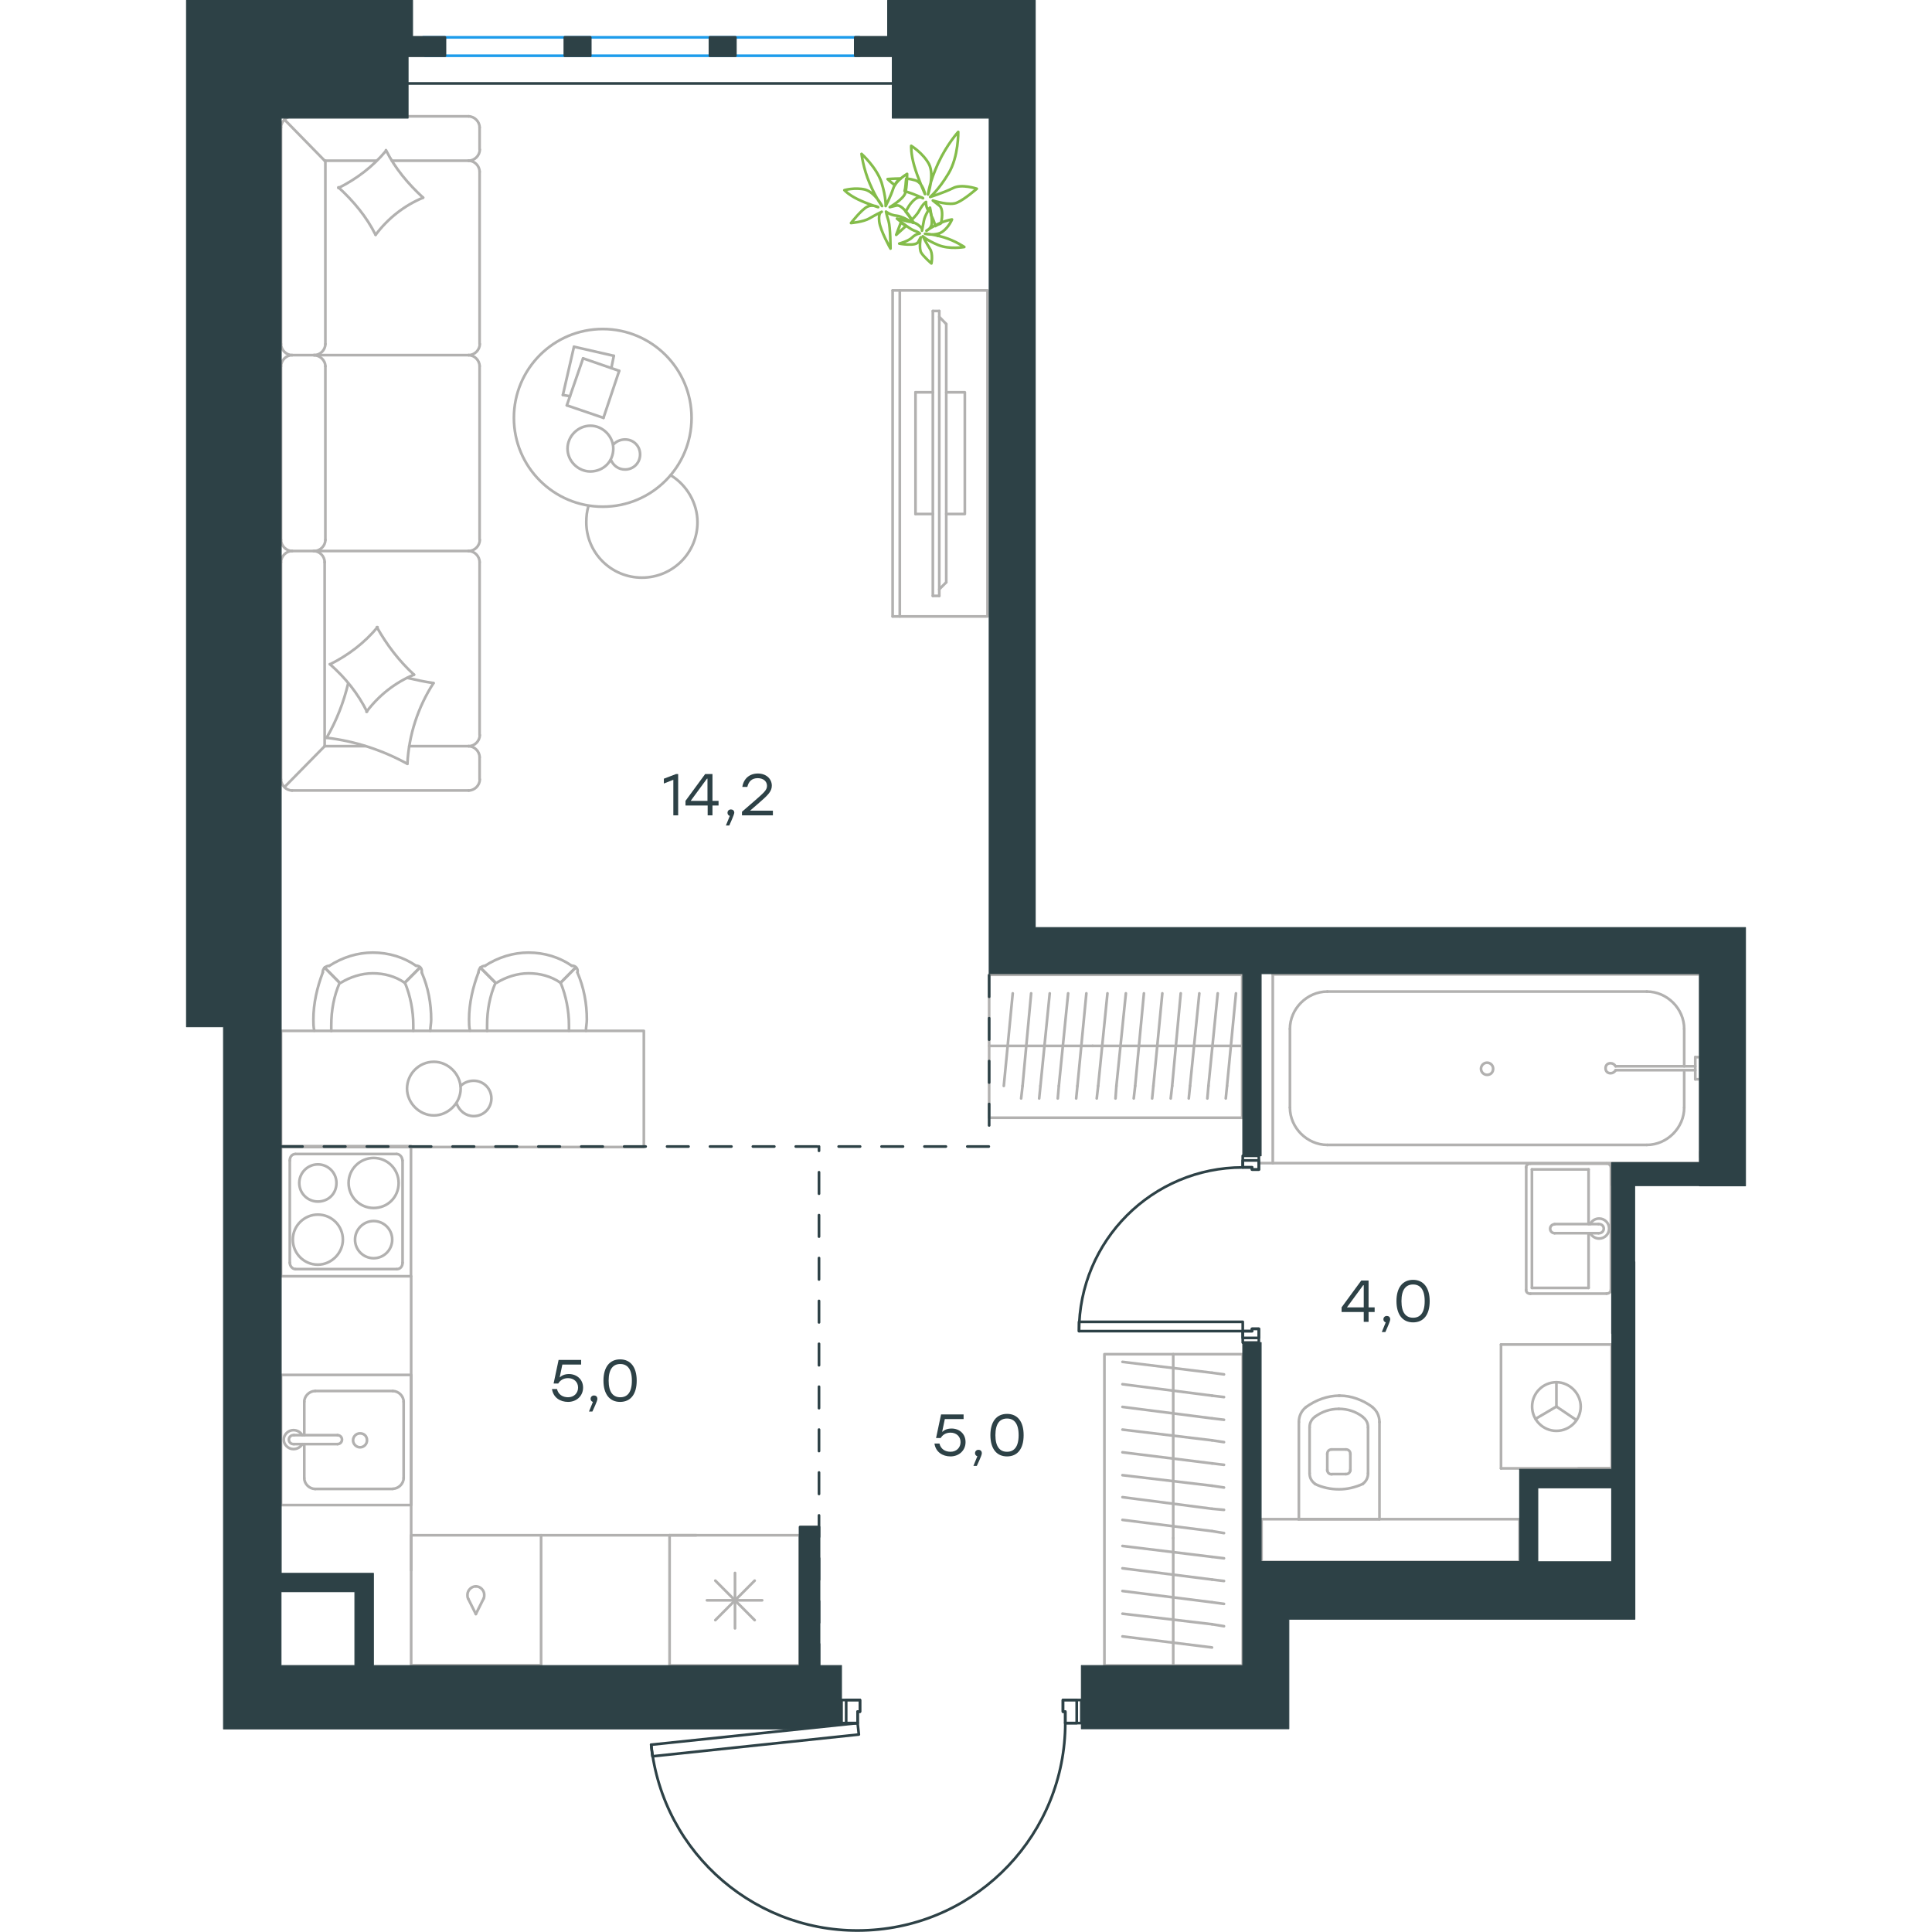 <?xml version="1.0" encoding="utf-8"?>
<!-- Generator: Adobe Illustrator 26.5.0, SVG Export Plug-In . SVG Version: 6.00 Build 0)  -->
<svg version="1.1" id="Слой_1" xmlns="http://www.w3.org/2000/svg" xmlns:xlink="http://www.w3.org/1999/xlink" x="0px" y="0px"
	 viewBox="0 0 872.7 1081" style="enable-background:new 0 0 872.7 1081;" xml:space="preserve" width="200" height="200">
<style type="text/css">
	.st0{fill:none;stroke:#B2B1B0;stroke-width:1.5;stroke-linecap:round;stroke-linejoin:round;stroke-miterlimit:22.926;}
	.st1{fill:none;stroke:#2D4146;stroke-width:1.5;stroke-linecap:round;stroke-linejoin:round;stroke-miterlimit:10;}
	.st2{fill:none;stroke:#1D9CEB;stroke-width:1.5;stroke-linecap:round;stroke-linejoin:round;stroke-miterlimit:22.926;}
	.st3{fill:none;stroke:#2D4146;stroke-width:1.5;stroke-linecap:round;stroke-linejoin:round;stroke-miterlimit:22.926;}
	
		.st4{fill:none;stroke:#2D4146;stroke-width:1.5;stroke-linecap:round;stroke-linejoin:round;stroke-miterlimit:22.926;stroke-dasharray:12,12,0,0,0,0;}
	.st5{fill:#2D4146;}
	.st6{fill:#2D4146;stroke:#2D4146;stroke-width:0.5;stroke-linecap:round;stroke-linejoin:round;stroke-miterlimit:10;}
	.st7{fill:none;stroke:#84BC4A;stroke-width:1.5;stroke-linecap:round;stroke-linejoin:round;stroke-miterlimit:22.926;}
</style>
<g>
	<line class="st0" x1="217" y1="194" x2="239.3" y2="199.1"/>
	<line class="st0" x1="239.3" y1="199.1" x2="237.9" y2="206"/>
	<line class="st0" x1="214.8" y1="221.7" x2="210.8" y2="221"/>
	<line class="st0" x1="210.8" y1="221" x2="217" y2="194"/>
	<line class="st0" x1="222.1" y1="200.5" x2="242.3" y2="207.5"/>
	<line class="st0" x1="242.3" y1="207.5" x2="233.5" y2="233.8"/>
	<line class="st0" x1="233.5" y1="233.8" x2="213" y2="226.8"/>
	<line class="st0" x1="213" y1="226.8" x2="222.1" y2="200.5"/>
	<ellipse class="st0" cx="233.1" cy="233.8" rx="49.7" ry="49.7"/>
	<path class="st0" d="M239,251c0-6.9-5.9-12.8-12.8-12.8c-6.9,0-12.8,5.8-12.8,12.8s5.9,12.8,12.8,12.8
		C233.5,263.7,239,258.3,239,251z"/>
	<path class="st0" d="M239,248.8c1.5-1.8,4-2.9,6.6-2.9c4.8,0,8.4,3.7,8.4,8.4s-3.7,8.4-8.4,8.4c-3.7,0-6.6-2.2-8-5.5"/>
	<path class="st0" d="M271.1,265.9c9.1,5.5,15,15.7,15,26.3c0,17.2-13.9,31-31.1,31s-31.1-13.9-31.1-31c0-3,0.3-6.1,1.2-9.1"/>
</g>
<g>
	<g>
		<line class="st0" x1="399.3" y1="162.5" x2="399.3" y2="344.9"/>
		<polyline class="st0" points="395.3,344.9 448.4,344.9 448.4,162.5 395.3,162.5 		"/>
		<line class="st0" x1="395.3" y1="162.5" x2="395.3" y2="344.9"/>
	</g>
	<g>
		<polyline class="st0" points="425.3,287.6 435.7,287.6 435.7,219.5 425.3,219.5 		"/>
		<line class="st0" x1="417.8" y1="219.5" x2="408.1" y2="219.5"/>
		<line class="st0" x1="408.1" y1="219.5" x2="408.1" y2="287.6"/>
		<line class="st0" x1="408.1" y1="287.6" x2="417.8" y2="287.6"/>
		<line class="st0" x1="417.8" y1="174" x2="421.4" y2="174"/>
		<line class="st0" x1="425.3" y1="325.8" x2="421.4" y2="329.7"/>
		<line class="st0" x1="421.4" y1="177.3" x2="425.3" y2="181.3"/>
		<line class="st0" x1="421.4" y1="333.4" x2="421.4" y2="174"/>
		<line class="st0" x1="417.8" y1="174" x2="417.8" y2="333.4"/>
		<line class="st0" x1="417.8" y1="333.4" x2="421.4" y2="333.4"/>
		<line class="st0" x1="425.3" y1="181.3" x2="425.3" y2="325.8"/>
	</g>
</g>
<g>
	<line class="st0" x1="59.3" y1="442.3" x2="158.1" y2="442.3"/>
	<line class="st0" x1="164.2" y1="302.1" x2="164.2" y2="204.9"/>
	<line class="st0" x1="164.2" y1="192.5" x2="164.2" y2="96.1"/>
	<line class="st0" x1="53.1" y1="71.3" x2="53.1" y2="192.5"/>
	<line class="st0" x1="164.2" y1="436.1" x2="164.2" y2="423.7"/>
	<line class="st0" x1="158.1" y1="417.5" x2="124.8" y2="417.5"/>
	<line class="st0" x1="77.5" y1="417.5" x2="77.5" y2="314.5"/>
	<line class="st0" x1="77.5" y1="89.9" x2="106.3" y2="89.9"/>
	<line class="st0" x1="164.2" y1="83.7" x2="164.2" y2="71.3"/>
	<line class="st0" x1="158.1" y1="65.1" x2="59.3" y2="65.1"/>
	<line class="st0" x1="55.2" y1="440.2" x2="77.5" y2="417.5"/>
	<line class="st0" x1="77.5" y1="89.9" x2="55" y2="66.9"/>
	<line class="st0" x1="71.7" y1="308.3" x2="59.3" y2="308.3"/>
	<line class="st0" x1="158.1" y1="198.7" x2="71.7" y2="198.7"/>
	<line class="st0" x1="158.1" y1="308.3" x2="71.7" y2="308.3"/>
	<line class="st0" x1="71.7" y1="198.7" x2="59.3" y2="198.7"/>
	<line class="st0" x1="164.2" y1="411.3" x2="164.2" y2="314.5"/>
	<line class="st0" x1="53.1" y1="314.5" x2="53.1" y2="436.1"/>
	<line class="st0" x1="77.9" y1="302.1" x2="77.9" y2="204.9"/>
	<line class="st0" x1="53.1" y1="204.9" x2="53.1" y2="302.1"/>
	<line class="st0" x1="77.9" y1="192.5" x2="77.9" y2="89.9"/>
	<line class="st0" x1="115.1" y1="89.9" x2="158.1" y2="89.9"/>
	<line class="st0" x1="100.2" y1="417.5" x2="77.5" y2="417.5"/>
	<path class="st0" d="M53.1,436.1c0,3.3,2.9,6.2,6.2,6.2"/>
	<path class="st0" d="M59.3,65.1c-3.3,0-6.2,2.9-6.2,6.2"/>
	<path class="st0" d="M164.2,96.1c0-3.3-2.9-6.2-6.2-6.2"/>
	<path class="st0" d="M158.1,442.3c3.3,0,6.2-2.9,6.2-6.2"/>
	<path class="st0" d="M164.2,423.7c0-3.3-2.9-6.2-6.2-6.2"/>
	<path class="st0" d="M158.1,417.5c3.3,0,6.2-2.9,6.2-6.2"/>
	<path class="st0" d="M164.2,204.9c0-3.3-2.9-6.2-6.2-6.2"/>
	<path class="st0" d="M158.1,308.3c3.3,0,6.2-2.9,6.2-6.2"/>
	<path class="st0" d="M164.2,314.5c0-3.3-2.9-6.2-6.2-6.2"/>
	<path class="st0" d="M158.1,89.9c3.3,0,6.2-2.9,6.2-6.2"/>
	<path class="st0" d="M164.2,71.3c0-3.3-2.9-6.2-6.2-6.2"/>
	<path class="st0" d="M77.5,314.5c0-3.3-2.9-6.2-6.2-6.2"/>
	<path class="st0" d="M59.3,308.3c-3.3,0-6.2,2.9-6.2,6.2"/>
	<path class="st0" d="M71.7,308.3c3.3,0,6.2-2.9,6.2-6.2"/>
	<path class="st0" d="M53.1,302.1c0,3.3,2.9,6.2,6.2,6.2"/>
	<path class="st0" d="M77.9,204.9c0-3.3-3.1-6.2-6.6-6.2"/>
	<path class="st0" d="M59.3,198.7c-3.3,0-6.2,2.9-6.2,6.2"/>
	<path class="st0" d="M71.7,198.7c3.3,0,6.2-2.9,6.2-6.2"/>
	<path class="st0" d="M53.1,192.5c0,3.3,2.9,6.2,6.2,6.2"/>
	<path class="st0" d="M111.8,84c5.1,10.2,12.4,18.9,20.8,26.6"/>
	<path class="st0" d="M132.6,110.6c-10.6,4.4-19.7,11.6-26.6,20.8"/>
	<path class="st0" d="M106,131.4c-5.1-10.2-12.4-18.9-20.8-26.6"/>
	<path class="st0" d="M85.2,105.2c10.2-5.1,19.3-12,26.6-20.8"/>
	<path class="st0" d="M106.7,350.9c5.5,9.8,12.4,18.9,20.8,26.6"/>
	<path class="st0" d="M127.5,377.5c-10.6,4.4-19.7,11.6-26.6,20.8"/>
	<path class="st0" d="M101.2,398.2c-5.1-10.2-12-18.9-20.8-26.6"/>
	<path class="st0" d="M80.5,371.7c10.2-5.1,19.3-12,26.6-20.8"/>
	<path class="st0" d="M123.8,379.3c4.7,1.1,9.8,2.2,14.6,2.9"/>
	<path class="st0" d="M138.4,382.2c-8.7,13.5-13.8,29.1-14.6,45.1"/>
	<path class="st0" d="M123.8,427.4c-13.8-7.6-29.1-12.7-45.2-14.6"/>
	<path class="st0" d="M78.6,412.8c5.5-9.5,9.5-19.7,12-30.2"/>
	<path class="st0" d="M158.1,198.7c3.3,0,6.2-2.9,6.2-6.2"/>
</g>
<g>
	<line class="st0" x1="343.3" y1="859" x2="343.3" y2="931.9"/>
	<line class="st0" x1="307.1" y1="880.1" x2="307.1" y2="911.1"/>
	<line class="st0" x1="296.1" y1="906.5" x2="318.1" y2="884.4"/>
	<line class="st0" x1="296.1" y1="884.4" x2="318.1" y2="906.5"/>
	<line class="st0" x1="291.4" y1="895.4" x2="322.3" y2="895.4"/>
	<line class="st0" x1="343.3" y1="931.9" x2="270.5" y2="931.9"/>
	<line class="st0" x1="270.5" y1="859" x2="270.5" y2="931.9"/>
	<line class="st0" x1="343.3" y1="859" x2="270.5" y2="859"/>
</g>
<g>
	<rect x="53.1" y="769.3" class="st0" width="72.8" height="72.8"/>
	<line class="st0" x1="84.7" y1="803" x2="60.3" y2="803"/>
	<line class="st0" x1="66.1" y1="808" x2="66.1" y2="827"/>
	<line class="st0" x1="121.7" y1="827" x2="121.7" y2="784.3"/>
	<line class="st0" x1="66.1" y1="784.3" x2="66.1" y2="803"/>
	<line class="st0" x1="115.6" y1="778.3" x2="72.2" y2="778.3"/>
	<line class="st0" x1="60.3" y1="808" x2="84.7" y2="808"/>
	<line class="st0" x1="72.2" y1="833.1" x2="115.6" y2="833.1"/>
	<path class="st0" d="M84.7,803L84.7,803c1.4,0,2.5,1.1,2.5,2.5s-1.1,2.5-2.5,2.5"/>
	<path class="st0" d="M72.2,833.1c-3.2,0-6.1-2.8-6.1-6"/>
	<path class="st0" d="M65,808c-1.1,1.8-2.9,2.8-5,2.8c-2.9,0-5.4-2.5-5.4-5.3s2.5-5.3,5.4-5.3c2.2,0,3.9,1.1,5,2.8"/>
	<path class="st0" d="M115.6,778.3c3.2,0,6.1,2.8,6.1,6"/>
	<path class="st0" d="M66.1,784.3c0-3.2,2.9-6,6.1-6"/>
	<path class="st0" d="M121.7,827c0,3.2-2.9,6-6.1,6"/>
	<path class="st0" d="M60.3,808H60c-1.4,0-2.5-1.1-2.5-2.5s1.1-2.5,2.5-2.5h0.4"/>
	<path class="st0" d="M97.3,802c-2.2,0-3.9,1.8-3.9,3.9c0,2.1,1.8,3.9,3.9,3.9c2.2,0,3.9-1.8,3.9-3.9C101.2,803.4,99.4,802,97.3,802
		z"/>
</g>
<g>
	<path class="st0" d="M84.1,661.9c0-5.8-4.7-10.4-10.4-10.4c-5.7,0-10.4,4.7-10.4,10.4c0,5.8,4.7,10.4,10.4,10.4
		C79.5,672.3,84.1,668,84.1,661.9z"/>
	<path class="st0" d="M87.7,693.6c0-7.6-6.1-14-14-14c-7.5,0-14,6.1-14,14c0,7.6,6.1,14,14,14C81.3,707.6,87.7,701.1,87.7,693.6z"/>
	<path class="st0" d="M115.3,693.6c0-5.8-4.7-10.4-10.4-10.4c-5.7,0-10.4,4.7-10.4,10.4c0,5.8,4.7,10.4,10.4,10.4
		C110.7,704,115.3,699.3,115.3,693.6z"/>
	<path class="st0" d="M118.9,661.9c0-7.6-6.1-14-14-14c-7.5,0-14,6.1-14,14c0,7.6,6.1,14,14,14S118.9,669.8,118.9,661.9z"/>
	<line class="st0" x1="58" y1="706.5" x2="58" y2="649.3"/>
	<line class="st0" x1="117.8" y1="710.1" x2="61.2" y2="710.1"/>
	<line class="st0" x1="121.1" y1="649.3" x2="121.1" y2="706.5"/>
	<line class="st0" x1="61.2" y1="645.7" x2="117.8" y2="645.7"/>
	<path class="st0" d="M121.1,706.5L121.1,706.5c0,2.2-1.4,3.6-3.2,3.6"/>
	<path class="st0" d="M58,649.3L58,649.3c0-2.2,1.4-3.6,3.2-3.6"/>
	<path class="st0" d="M61.2,710.1L61.2,710.1c-1.8,0-3.2-1.8-3.2-3.6"/>
	<path class="st0" d="M117.8,645.7L117.8,645.7c1.8,0,3.2,1.8,3.2,3.6"/>
	<rect x="53.1" y="641.3" class="st0" width="72.7" height="72.8"/>
</g>
<g>
	<rect x="125.9" y="859" class="st0" width="72.7" height="72.8"/>
	<line class="st0" x1="162.1" y1="903.1" x2="166.4" y2="894.5"/>
	<line class="st0" x1="157.8" y1="894.5" x2="162.1" y2="903.1"/>
	<path class="st0" d="M157.8,894.5c-0.4-0.7-0.4-1.4-0.4-2.2c0-2.5,2.2-4.7,4.7-4.7"/>
	<path class="st0" d="M166.4,894.5c0.4-0.7,0.4-1.4,0.4-2.2c0-2.5-2.2-4.7-4.7-4.7"/>
</g>
<line class="st0" x1="125.9" y1="714.1" x2="125.9" y2="878.6"/>
<line class="st0" x1="198.6" y1="859" x2="285.4" y2="859"/>
<g>
	<rect x="53.1" y="576.8" class="st0" width="203" height="65"/>
	<path class="st0" d="M122.3,549.9c-5.3-3.7-11.6-5.3-17.9-5.3s-12.7,2.1-17.9,5.3"/>
	<path class="st0" d="M136.6,576.8c0-2.1,0.5-4.2,0.5-6.3c0-9-1.6-17.9-5.3-26.4"/>
	<path class="st0" d="M76.5,544c-3.2,8.4-5.3,17.4-5.3,26.4c0,2.1,0,4.2,0.5,6.3"/>
	<path class="st0" d="M127.1,576.8c0-1.1,0-2.1,0-3.2c0-7.9-1.6-16.4-4.7-23.8"/>
	<path class="st0" d="M85.9,549.9c-3.2,7.4-4.7,15.3-4.7,23.8c0,1.1,0,2.1,0,3.2"/>
	<path class="st0" d="M128.7,540.4c-6.9-4.8-15.3-7.4-24.3-7.4c-8.4,0-16.9,2.6-24.3,7.4"/>
	<line class="st0" x1="122.3" y1="549.9" x2="130.8" y2="541.4"/>
	<line class="st0" x1="85.9" y1="549.9" x2="77.5" y2="541.4"/>
	<line class="st0" x1="122.3" y1="549.9" x2="130.8" y2="541.4"/>
	<line class="st0" x1="85.9" y1="549.9" x2="77.5" y2="541.4"/>
	<path class="st0" d="M80.1,540.4c-2.1,0-3.7,1.6-3.7,3.7"/>
	<path class="st0" d="M131.8,544c0.4-2.1-1.1-3.7-3.2-3.7"/>
	<path class="st0" d="M209.5,549.9c-5.3-3.7-11.6-5.3-17.9-5.3c-6.3,0-12.7,2.1-17.9,5.3"/>
	<path class="st0" d="M223.7,576.8c0-2.1,0.5-4.2,0.5-6.3c0-9-1.6-17.9-5.3-26.4"/>
	<path class="st0" d="M163.6,544c-3.2,8.4-5.3,17.4-5.3,26.4c0,2.1,0,4.2,0.5,6.3"/>
	<path class="st0" d="M214.2,576.8c0-1.1,0-2.1,0-3.2c0-7.9-1.6-16.4-4.7-23.8"/>
	<path class="st0" d="M173.1,549.9c-3.2,7.4-4.7,15.3-4.7,23.8c0,1.1,0,2.1,0,3.2"/>
	<path class="st0" d="M215.8,540.4c-6.9-4.8-15.3-7.4-24.3-7.4c-8.4,0-16.9,2.6-24.3,7.4"/>
	<line class="st0" x1="209.5" y1="549.9" x2="217.9" y2="541.4"/>
	<line class="st0" x1="173.1" y1="549.9" x2="164.6" y2="541.4"/>
	<line class="st0" x1="209.5" y1="549.9" x2="217.9" y2="541.4"/>
	<line class="st0" x1="173.1" y1="549.9" x2="164.6" y2="541.4"/>
	<path class="st0" d="M167.3,540.4c-2.1,0-3.7,1.6-3.7,3.7"/>
	<path class="st0" d="M219,544c0.4-2.1-1.1-3.7-3.2-3.7"/>
	<path class="st0" d="M123.6,609.1c0,8,6.9,15,15,15c8,0,15-6.9,15-15c0-8-6.9-15-15-15C130.2,594.1,123.6,601,123.6,609.1z"/>
	<path class="st0" d="M153.6,607.6c1.8-1.8,4.4-2.9,7.3-2.9c5.5,0,9.9,4.4,9.9,9.9s-4.4,9.9-9.9,9.9c-4.4,0-8-2.9-9.5-6.9"/>
</g>
<g>
	<line class="st0" x1="449.3" y1="585.2" x2="507.2" y2="585.2"/>
	<line class="st0" x1="498" y1="614.6" x2="498.7" y2="607.6"/>
	<line class="st0" x1="498.7" y1="607.6" x2="503.7" y2="555.8"/>
	<line class="st0" x1="487.7" y1="614.6" x2="488.3" y2="607.6"/>
	<line class="st0" x1="488.3" y1="607.6" x2="493.5" y2="555.8"/>
	<line class="st0" x1="477.3" y1="614.6" x2="478" y2="607.6"/>
	<line class="st0" x1="478" y1="607.6" x2="483.2" y2="555.8"/>
	<line class="st0" x1="467.2" y1="614.6" x2="468" y2="607.6"/>
	<line class="st0" x1="468" y1="607.6" x2="472.8" y2="555.8"/>
	<line class="st0" x1="457.5" y1="607.6" x2="462.5" y2="555.8"/>
	<rect x="449.3" y="545.4" class="st0" width="141.6" height="80"/>
	<line class="st0" x1="507.2" y1="585.2" x2="590.9" y2="585.2"/>
	<line class="st0" x1="581.7" y1="614.6" x2="582.4" y2="607.6"/>
	<line class="st0" x1="582.4" y1="607.6" x2="587.4" y2="555.8"/>
	<line class="st0" x1="571.4" y1="614.6" x2="572" y2="607.6"/>
	<line class="st0" x1="572" y1="607.6" x2="577.2" y2="555.8"/>
	<line class="st0" x1="561" y1="614.6" x2="561.7" y2="607.6"/>
	<line class="st0" x1="561.7" y1="607.6" x2="566.9" y2="555.8"/>
	<line class="st0" x1="550.9" y1="614.6" x2="551.7" y2="607.6"/>
	<line class="st0" x1="551.7" y1="607.6" x2="556.5" y2="555.8"/>
	<line class="st0" x1="540.5" y1="614.6" x2="541.2" y2="607.6"/>
	<line class="st0" x1="541.2" y1="607.6" x2="546.2" y2="555.8"/>
	<line class="st0" x1="530.2" y1="614.6" x2="531" y2="607.6"/>
	<line class="st0" x1="531" y1="607.6" x2="535.9" y2="555.8"/>
	<line class="st0" x1="520" y1="614.6" x2="520.5" y2="607.6"/>
	<line class="st0" x1="520.5" y1="607.6" x2="525.8" y2="555.8"/>
	<line class="st0" x1="510.3" y1="607.6" x2="515.5" y2="555.8"/>
	<line class="st0" x1="509.5" y1="614.6" x2="510.3" y2="607.6"/>
</g>
<g>
	<line class="st0" x1="552.3" y1="931.9" x2="552.3" y2="860.6"/>
	<line class="st0" x1="580.7" y1="871.9" x2="574" y2="871.1"/>
	<line class="st0" x1="574" y1="871.1" x2="523.9" y2="865"/>
	<line class="st0" x1="580.7" y1="884.6" x2="574" y2="883.8"/>
	<line class="st0" x1="574" y1="883.8" x2="523.9" y2="877.5"/>
	<line class="st0" x1="580.7" y1="897.4" x2="574" y2="896.5"/>
	<line class="st0" x1="574" y1="896.5" x2="523.9" y2="890.2"/>
	<line class="st0" x1="580.7" y1="909.9" x2="574" y2="908.8"/>
	<line class="st0" x1="574" y1="908.8" x2="523.9" y2="902.9"/>
	<line class="st0" x1="574" y1="921.8" x2="523.9" y2="915.6"/>
	<rect x="513.8" y="757.7" class="st0" width="77.4" height="174.2"/>
	<line class="st0" x1="552.3" y1="860.6" x2="552.3" y2="757.7"/>
	<line class="st0" x1="580.7" y1="769" x2="574" y2="768.1"/>
	<line class="st0" x1="574" y1="768.1" x2="523.9" y2="762"/>
	<line class="st0" x1="580.7" y1="781.7" x2="574" y2="780.9"/>
	<line class="st0" x1="574" y1="780.9" x2="523.9" y2="774.5"/>
	<line class="st0" x1="580.7" y1="794.4" x2="574" y2="793.6"/>
	<line class="st0" x1="574" y1="793.6" x2="523.9" y2="787.2"/>
	<line class="st0" x1="580.7" y1="806.9" x2="574" y2="805.9"/>
	<line class="st0" x1="574" y1="805.9" x2="523.9" y2="799.9"/>
	<line class="st0" x1="580.7" y1="819.6" x2="574" y2="818.8"/>
	<line class="st0" x1="574" y1="818.8" x2="523.9" y2="812.6"/>
	<line class="st0" x1="580.7" y1="832.3" x2="574" y2="831.3"/>
	<line class="st0" x1="574" y1="831.3" x2="523.9" y2="825.4"/>
	<line class="st0" x1="580.7" y1="844.8" x2="574" y2="844.2"/>
	<line class="st0" x1="574" y1="844.2" x2="523.9" y2="837.7"/>
	<line class="st0" x1="574" y1="856.7" x2="523.9" y2="850.4"/>
	<line class="st0" x1="580.7" y1="857.8" x2="574" y2="856.7"/>
</g>
<g>
	<line class="st0" x1="622.2" y1="850" x2="667.7" y2="850"/>
	<g>
		<line class="st0" x1="622.6" y1="795.7" x2="622.6" y2="850"/>
		<line class="st0" x1="661.3" y1="824.3" x2="661.3" y2="798.7"/>
		<line class="st0" x1="628.6" y1="798.7" x2="628.6" y2="824.3"/>
		<line class="st0" x1="651.4" y1="822.9" x2="651.4" y2="813.5"/>
		<line class="st0" x1="638.5" y1="813.5" x2="638.5" y2="822.9"/>
		<line class="st0" x1="641" y1="824.8" x2="648.9" y2="824.8"/>
		<line class="st0" x1="667.7" y1="850" x2="667.7" y2="795.7"/>
		<line class="st0" x1="648.9" y1="811" x2="641" y2="811"/>
		<path class="st0" d="M663.8,787.3c-5.4-4-11.9-6.4-18.3-6.4c0,0,0,0-0.5,0"/>
		<path class="st0" d="M648.9,824.8c1.5,0,2.5-1,2.5-2.5"/>
		<path class="st0" d="M658.3,830.3c2-1.5,3-3.5,3-5.9"/>
		<path class="st0" d="M651.4,813.5c0-1.5-1-2.5-2.5-2.5"/>
		<path class="st0" d="M658.3,792.7c-4-3-8.4-4.4-13.4-4.4"/>
		<path class="st0" d="M641,811c-1.5,0-2.5,1-2.5,2.5"/>
		<path class="st0" d="M638.5,822.4c0,1.5,1,2.5,2.5,2.5"/>
		<path class="st0" d="M628.6,824.3c0,2.5,1,4.4,3,5.9"/>
		<path class="st0" d="M631.6,830.3c4,2,8.9,3,13.4,3s8.9-1,13.4-3"/>
		<path class="st0" d="M631.6,792.7c-2,1.5-3,3.5-3,5.9"/>
		<path class="st0" d="M645.4,780.9L645.4,780.9c-6.9,0-13.4,2.5-18.8,6.4"/>
		<path class="st0" d="M667.7,795.7c0-3.5-1.5-6.4-4-8.4"/>
		<path class="st0" d="M626.6,787.3c-2.5,2-4,4.9-4,8.4"/>
		<path class="st0" d="M645,788.3L645,788.3c-4.9,0-9.4,1.5-13.4,4.4"/>
		<path class="st0" d="M661.3,798.7c0-2.5-1-4.4-3-5.9"/>
	</g>
	<rect x="601.7" y="850" class="st0" width="144.4" height="23.9"/>
</g>
<g>
	<line class="st0" x1="753" y1="654.3" x2="784.7" y2="654.3"/>
	<line class="st0" x1="784.7" y1="654.3" x2="784.7" y2="684.9"/>
	<line class="st0" x1="784.7" y1="690" x2="784.7" y2="720.6"/>
	<line class="st0" x1="753" y1="720.6" x2="753" y2="654.3"/>
	<line class="st0" x1="784.7" y1="720.6" x2="753" y2="720.6"/>
	<line class="st0" x1="797.2" y1="721.7" x2="797.2" y2="653.2"/>
	<line class="st0" x1="752.2" y1="723.8" x2="794.7" y2="723.8"/>
	<line class="st0" x1="749.8" y1="653.2" x2="749.8" y2="721.7"/>
	<line class="st0" x1="794.7" y1="651.1" x2="752.2" y2="651.1"/>
	<path class="st0" d="M752.2,651.1c-1.5,0-2.5,0.9-2.5,2.2"/>
	<path class="st0" d="M749.7,721.7c0,1.3,1,2.2,2.5,2.2"/>
	<path class="st0" d="M794.7,723.8c1.5,0,2.5-0.9,2.5-2.2"/>
	<path class="st0" d="M797.2,653.2c0-0.9-1-2.2-2.5-2.2"/>
	<line class="st0" x1="765.7" y1="690" x2="790.2" y2="690"/>
	<line class="st0" x1="790.2" y1="684.9" x2="765.7" y2="684.9"/>
	<path class="st0" d="M765.7,690L765.7,690c-1.4,0-2.5-1.1-2.5-2.5s1.1-2.5,2.5-2.5l0,0"/>
	<path class="st0" d="M785.6,684.9c0.9-1.9,2.9-3.1,5-3.1c3.1,0,5.6,2.5,5.6,5.6s-2.5,5.6-5.6,5.6c-2.1,0-4-1.2-5-3"/>
	<path class="st0" d="M790.2,684.9c0.1,0,0.2,0,0.4,0c1.4,0,2.6,1.1,2.6,2.5s-1.1,2.6-2.6,2.6c-0.1,0-0.2,0-0.4,0"/>
</g>
<g>
	<line class="st0" x1="838.2" y1="599.7" x2="838.2" y2="619.7"/>
	<line class="st0" x1="838.2" y1="575.7" x2="838.2" y2="596.6"/>
	<line class="st0" x1="817.3" y1="640.6" x2="638.5" y2="640.6"/>
	<line class="st0" x1="617.6" y1="619.7" x2="617.6" y2="575.7"/>
	<line class="st0" x1="608" y1="545.2" x2="847.2" y2="545.2"/>
	<line class="st0" x1="608" y1="650.8" x2="608" y2="545.2"/>
	<line class="st0" x1="638.5" y1="554.8" x2="817.3" y2="554.8"/>
	<line class="st0" x1="847.2" y1="650.8" x2="608" y2="650.8"/>
	<line class="st0" x1="847.2" y1="545.2" x2="847.2" y2="650.8"/>
	<path class="st0" d="M617.6,619.7c0,11.3,9.6,20.9,20.9,20.9"/>
	<path class="st0" d="M838.2,575.7c0-11.3-9.6-20.9-20.9-20.9"/>
	<path class="st0" d="M638.5,554.8c-11.3,0-20.9,9.6-20.9,20.9"/>
	<path class="st0" d="M817.3,640.6c11.3,0,20.9-9.6,20.9-20.9"/>
	<line class="st0" x1="847.2" y1="644.6" x2="847.2" y2="647.4"/>
	<line class="st0" x1="844.4" y1="598.8" x2="799.8" y2="598.8"/>
	<line class="st0" x1="799.8" y1="596.6" x2="844.4" y2="596.6"/>
	<line class="st0" x1="847.2" y1="591.5" x2="847.2" y2="603.9"/>
	<line class="st0" x1="847.2" y1="603.9" x2="844.4" y2="603.9"/>
	<line class="st0" x1="844.4" y1="603.9" x2="844.4" y2="591.5"/>
	<line class="st0" x1="844.4" y1="591.5" x2="847.2" y2="591.5"/>
	<path class="st0" d="M799.8,596.6c-0.6-1.1-1.7-1.7-2.8-1.7c-1.7,0-2.8,1.1-2.8,2.8s1.1,2.8,2.8,2.8c1.1,0,2.3-0.6,2.8-1.7"/>
	<path class="st0" d="M731.3,598c0-1.9-1.5-3.4-3.4-3.4s-3.4,1.6-3.4,3.4c0,1.9,1.6,3.4,3.4,3.4C730.1,601.4,731.3,599.8,731.3,598z
		"/>
</g>
<g>
	<line class="st0" x1="797.6" y1="752.3" x2="735.7" y2="752.3"/>
	<g>
		<line class="st0" x1="735.7" y1="821.6" x2="735.7" y2="752.3"/>
		<line class="st0" x1="779" y1="821.6" x2="797.6" y2="821.6"/>
		<line class="st0" x1="735.7" y1="821.6" x2="797.6" y2="821.6"/>
		<line class="st0" x1="766.7" y1="787" x2="777.8" y2="794.5"/>
		<line class="st0" x1="766.7" y1="787" x2="766.7" y2="773.4"/>
		<line class="st0" x1="766.7" y1="787" x2="755" y2="793.9"/>
		<path class="st0" d="M766.7,773.4c-7.5,0-13.6,6.1-13.6,13.6s6.1,13.6,13.6,13.6s13.6-6.1,13.6-13.6
			C780.3,779.8,774.2,773.4,766.7,773.4z"/>
		<line class="st0" x1="797.6" y1="821.6" x2="797.6" y2="752.3"/>
	</g>
</g>
<line class="st0" x1="608" y1="650.8" x2="600.2" y2="650.8"/>
<rect x="499.6" y="739.6" class="st1" width="91.6" height="5.2"/>
<polygon class="st1" points="591.2,748.6 591.2,744.8 596.4,744.8 596.4,743.5 600.2,743.5 600.2,748.6 "/>
<polygon class="st1" points="600.2,649.3 600.2,654.4 596.4,654.4 596.4,653.2 591.2,653.2 591.2,649.3 "/>
<path class="st1" d="M591.2,653.2c-50.6,0-91.6,41-91.6,91.6"/>
<polygon class="st1" points="591.2,751.2 591.2,744.8 596.4,744.8 596.4,743.5 600.2,743.5 600.2,751.2 "/>
<polygon class="st1" points="600.2,654.4 596.4,654.4 596.4,653.1 591.2,653.1 591.2,646.7 600.2,646.7 "/>
<polygon class="st1" points="260.2,976.2 260.9,982.7 376.4,970.5 375.7,964.1 "/>
<polygon class="st1" points="369.3,951.2 369.3,964.1 375.7,964.1 375.7,957.7 377,957.7 377,951.2 "/>
<polygon class="st1" points="498.3,964.1 498.3,951.2 490.6,951.2 490.6,957.7 491.9,957.7 491.9,964.1 "/>
<path class="st1" d="M260.2,976.2c6.4,61.4,59.9,107.1,121.6,103.8c61.7-3.2,110.1-54.2,110.1-116"/>
<polygon class="st1" points="366.7,951.2 366.7,964.1 375.7,964.1 375.7,957.7 377,957.7 377,951.2 "/>
<polygon class="st1" points="500.9,951.2 490.6,951.2 490.6,957.7 491.9,957.7 491.9,964.1 500.9,964.1 "/>
<line class="st2" x1="133.8" y1="31.2" x2="376.7" y2="31.2"/>
<line class="st2" x1="132.6" y1="20.9" x2="376.7" y2="20.9"/>
<rect x="124.1" y="20.9" class="st3" width="20.7" height="10.3"/>
<rect x="211.9" y="20.9" class="st3" width="14.2" height="10.3"/>
<rect x="374.4" y="20.9" class="st3" width="20.6" height="10.3"/>
<rect x="293.1" y="20.9" class="st3" width="14.2" height="10.3"/>
<line class="st3" x1="395.1" y1="46.7" x2="124.1" y2="46.7"/>
<line class="st4" x1="354.1" y1="931.9" x2="354.1" y2="641.5"/>
<polyline class="st4" points="53.1,641.5 449.3,641.5 449.3,544.8 "/>
<g>
	<path class="st5" d="M436.1,806.9c0,4.7-3.7,8-8.4,8c-4.4,0-8.3-2.4-9-7.2h2.8c0.7,3,3.1,4.6,6.2,4.6c3.3,0,5.6-2.3,5.6-5.4
		c0-3.2-2.4-5.3-5.6-5.3c-2.6,0-4.4,1.2-5.5,3h-2.6l2.8-13.2H435v2.6h-10.5l-1.5,7.2c1.3-1.2,3-1.9,5.3-1.9
		C432.6,799.3,436.1,802.2,436.1,806.9z"/>
	<path class="st5" d="M442.4,820.2h-1.9l2.2-5.4c-0.8-0.2-1.3-0.9-1.3-1.7c0-1.1,0.8-1.9,1.9-1.9c0.8,0,1.9,0.4,1.9,1.9
		C445.2,813.7,445.1,814.4,442.4,820.2z"/>
	<path class="st5" d="M468.6,803c0,7.6-3.4,11.9-9.3,11.9c-5.8,0-9.3-4.3-9.3-11.9s3.5-11.9,9.3-11.9
		C465.2,791.1,468.6,795.4,468.6,803z M465.8,803c0-6.6-2.6-9.3-6.5-9.3s-6.5,2.7-6.5,9.3s2.6,9.3,6.5,9.3S465.8,809.6,465.8,803z"
		/>
</g>
<rect x="343.5" y="854.4" class="st1" width="10.6" height="77.4"/>
<rect x="211.9" y="20.9" class="st6" width="14.2" height="10.3"/>
<rect x="293.1" y="20.9" class="st6" width="14.2" height="10.3"/>
<rect x="343.5" y="854.4" class="st6" width="10.6" height="77.4"/>
<path class="st6" d="M104.8,931.9v-41.3v-10.3H94.4H53.2V66.1h71V31.2h20.6V20.9h-18.1V0.2H0.2v20.7v455.5v63.2v34.9h20.7v60.6
	v296.8v35.5H345l20.1-2.1l1.6-0.2v-1v-32.2L104.8,931.9L104.8,931.9z M94.4,931.9H53.1v-41.3h41.3C94.4,890.6,94.4,931.9,94.4,931.9
	z"/>
<g>
	<path class="st7" d="M416.3,110.2c0,0,4.6-3.7,10.3-13.2c5.7-9.5,5.4-23.2,5.4-23.2s-6.3,6.9-11.2,17.5
		c-4.9,10.6-5.7,17.5-5.7,17.5s3.7-10.6,0.6-16.9c-3.4-6.3-10-10.3-10-10.3s-0.3,4.3,1.7,11.2c2,6.9,6,15.8,6,15.8s-1.1-6.3-5.4-7.7
		c-1.1-0.3-3.1-0.9-5.1-0.9c-0.3,2-0.3,4.9-0.9,6.9c0.3,0.3,0.9,0.3,0.9,0.3c4.6,1.4,9.4,3.7,9.4,3.7s-2.3-2.3-6.3,2.3
		c-1.1,1.1-2.3,3.2-3.4,5.2c1.1,1.4,2.6,3.4,3.4,4.6c2-2,3.7-4,4.3-5.4c2.3-4,3.7-4.6,3.7-4.6s-0.3,2,1.1,4.6
		c0.6-0.9,0.9-1.1,0.9-1.1s0.3,1.7,0.9,4c0.9,1.7,1.7,3.7,2.3,6c0.9-0.6,1.7-0.9,2.9-1.4l0.3-0.3c0.9-4,0.9-8.3-0.9-9.7l-3.7-2.9
		c0,0,9.7,3.2,13.7,1.1c4-1.7,10.9-7.7,10.9-7.7s-8.6-2.9-13.4-0.3C423.7,107.9,416.3,110.2,416.3,110.2z M399.7,99.9
		c-3.7,0-7.2,0.3-7.2,0.3s1.7,1.7,4,3.4C397.4,101.9,398.2,100.7,399.7,99.9z M401.1,121.9c-0.3,0.3-0.3,0.9-0.6,1.1
		c1.1,0.3,2.9,0.9,4.3,1.1l0.3-0.3C404.2,123.4,402.8,122.5,401.1,121.9z M399.9,124.5c-1.4,3.7-2.6,6.9-2.6,6.9s2.6-2.3,5.4-4.9
		C401.9,125.9,400.8,125.1,399.9,124.5z M420.3,131.1c0,0.3,0.3,0.9,0.3,0.9h0.3c0-0.3,0.3-0.6,0.3-1.1
		C420.5,131.1,420.5,131.1,420.3,131.1z"/>
	<path class="st7" d="M391.4,115.3c0,0,0.3-4.6-2.3-13.2c-2.9-8.6-11.2-16-11.2-16s0.9,8,4.6,16.6s6.9,12.6,6.9,12.6
		s-3.7-7.4-9.4-9.2c-5.7-1.4-11.7,0.3-11.7,0.3s2.3,2.6,7.7,5.2c5.4,2.6,11.2,4.3,11.2,4.3s-2.9-1.7-6-0.3c-3.4,1.7-9.2,9.2-9.2,9.2
		s6.9-0.6,10.3-2.6s6.9-3.7,6.9-3.7s-2,0.3-1.4,5.4c0.6,5.2,6.3,15.2,6.3,15.2s0-12-1.1-15.5c-1.1-3.4-1.4-5.2-1.4-5.2s2.3,2,6,2.3
		c2.9,0.3,6.3,2.6,8.6,3.7c0.3,0.3,0.9,0.3,0.9,0.3c-1.1-2-6.3-10.6-9.7-9.7l-3.7,0.9c0,0,7.4-4.3,8.6-7.7
		c1.1-3.4,1.1-10.9,1.1-10.9s-6.3,3.7-7.7,8C394.2,109.9,391.4,115.3,391.4,115.3z"/>
	<path class="st7" d="M412.2,132.2c0,0,2.3,2.3,8.6,4.9c6.3,2.6,14.6,1.1,14.6,1.1s-4.9-3.4-11.4-5.4c-6.9-2-10.6-2-10.6-2
		s6,1.4,9.7-1.1c3.7-2.6,5.4-6.9,5.4-6.9s-2.6,0.3-6.6,2s-7.7,4.3-7.7,4.3s2.3-0.9,2.9-3.4c0.6-2.6-0.9-9.5-0.9-9.5
		s-2.9,4.3-3.4,7.2c-0.6,2.9-1.1,5.7-1.1,5.7s0.9-1.1-2.3-3.4c-3.1-2.3-11.7-3.4-11.7-3.4s6.9,5.7,9.4,6.6c2.6,0.9,3.4,1.7,3.4,1.7
		s-2.3,0.3-4.3,2.3s-7.2,3.4-7.2,3.4s9.2,1.7,10.6-0.9l1.4-2.6c0,0-1.1,6.3,0.3,8.6s5.7,6,5.7,6s1.1-5.4-0.9-8.3
		C414.3,136.3,412.2,132.2,412.2,132.2z"/>
</g>
<rect x="797.6" y="650.6" class="st6" width="12.9" height="95.5"/>
<rect x="797.6" y="650.5" class="st6" width="67.7" height="12.9"/>
<g>
	<path class="st6" d="M810.6,706h-12.9v116.1h-41.3h-10.3v51.6H617h-15.5V751.2h-10.3v122.6v58.1h-90.3v32.2v3.2h111.3h4.8v-3.2V906
		h136.8h12.9h43.9v-32.3V746.1V719L810.6,706L810.6,706z M797.6,873.8h-41.3v-41.3h41.3V873.8z"/>
	<polygon class="st6" points="591.2,646.7 601.5,646.7 601.5,544.8 763,544.8 846.7,544.8 846.7,663.5 872.5,663.5 872.5,529.3 
		872.5,519 862.2,519 846.7,519 763,519 558.8,519 475.1,519 475.1,175.7 475.1,66.1 475.1,0.2 392.5,0.2 392.5,20.9 374.4,20.9 
		374.4,31.2 395.1,31.2 395.1,66.1 449.3,66.1 449.3,544.8 475.1,544.8 591.2,544.8 	"/>
</g>
<g>
	<path class="st5" d="M665,734.1h-3.4v5.5h-2.7v-5.5h-12.4v-2.6l11-15h4.1v15h3.4L665,734.1L665,734.1z M658.9,731.5v-12.4h-0.3
		l-9.1,12.4H658.9z"/>
	<path class="st5" d="M671,745.3h-2l2.2-5.4c-0.8-0.2-1.3-0.9-1.3-1.7c0-1.1,0.8-1.9,1.9-1.9c0.8,0,1.9,0.4,1.9,1.9
		C673.7,738.7,673.6,739.5,671,745.3z"/>
	<path class="st5" d="M695.8,728c0,7.6-3.4,11.9-9.3,11.9c-5.8,0-9.3-4.3-9.3-11.9s3.5-11.9,9.3-11.9S695.8,720.5,695.8,728z
		 M693,728c0-6.6-2.6-9.3-6.5-9.3s-6.5,2.7-6.5,9.3s2.6,9.3,6.5,9.3S693,734.7,693,728z"/>
</g>
<g>
	<g>
		<path class="st5" d="M275.3,433.1v23.1h-2.7v-19.9l-5.3,2.1v-2.7l6.8-2.6H275.3z"/>
		<path class="st5" d="M297.9,450.7h-3.4v5.5h-2.7v-5.5h-12.4v-2.6l11-15h4.1v15h3.4V450.7z M291.7,448.1v-12.4h-0.3l-9.1,12.4
			L291.7,448.1z"/>
		<path class="st5" d="M303.9,461.9h-1.9l2.2-5.4c-0.8-0.2-1.3-0.9-1.3-1.7c0-1.1,0.8-1.9,1.9-1.9c0.8,0,1.9,0.4,1.9,1.9
			C306.6,455.3,306.5,456.1,303.9,461.9z"/>
		<path class="st5" d="M328.3,456.2h-17.3v-2l6.7-5.8c5.6-4.9,7.3-6.3,7.3-8.7c0-2.5-2-4.3-5.2-4.3c-3.3,0-5.1,1.9-5.8,4.9h-2.8
			c0.7-4.6,4-7.5,8.7-7.5c4.7,0,7.8,3,7.8,6.8c0,3.4-2.4,5.5-7.8,10.2l-4.4,3.8h12.8V456.2z"/>
	</g>
	<g>
		<path class="st5" d="M222.1,776.4c0,4.7-3.7,8-8.4,8c-4.4,0-8.3-2.4-9-7.2h2.8c0.7,3,3.1,4.6,6.2,4.6c3.3,0,5.6-2.3,5.6-5.4
			c0-3.2-2.4-5.3-5.6-5.3c-2.6,0-4.4,1.2-5.5,3h-2.6l2.8-13.2H221v2.6h-10.5l-1.5,7.2c1.3-1.2,3-1.9,5.3-1.9
			C218.6,768.9,222.1,771.8,222.1,776.4z"/>
		<path class="st5" d="M227.3,789.8h-1.9l2.2-5.4c-0.8-0.2-1.3-0.9-1.3-1.7c0-1.1,0.8-1.9,1.9-1.9c0.8,0,1.9,0.4,1.9,1.9
			C230.1,783.2,230,784,227.3,789.8z"/>
		<path class="st5" d="M252.1,772.5c0,7.6-3.4,11.9-9.3,11.9c-5.8,0-9.3-4.3-9.3-11.9s3.5-11.9,9.3-11.9
			C248.7,760.6,252.1,765,252.1,772.5z M249.4,772.5c0-6.6-2.6-9.3-6.5-9.3s-6.5,2.7-6.5,9.3c0,6.6,2.6,9.3,6.5,9.3
			S249.4,779.2,249.4,772.5z"/>
	</g>
</g>
</svg>
